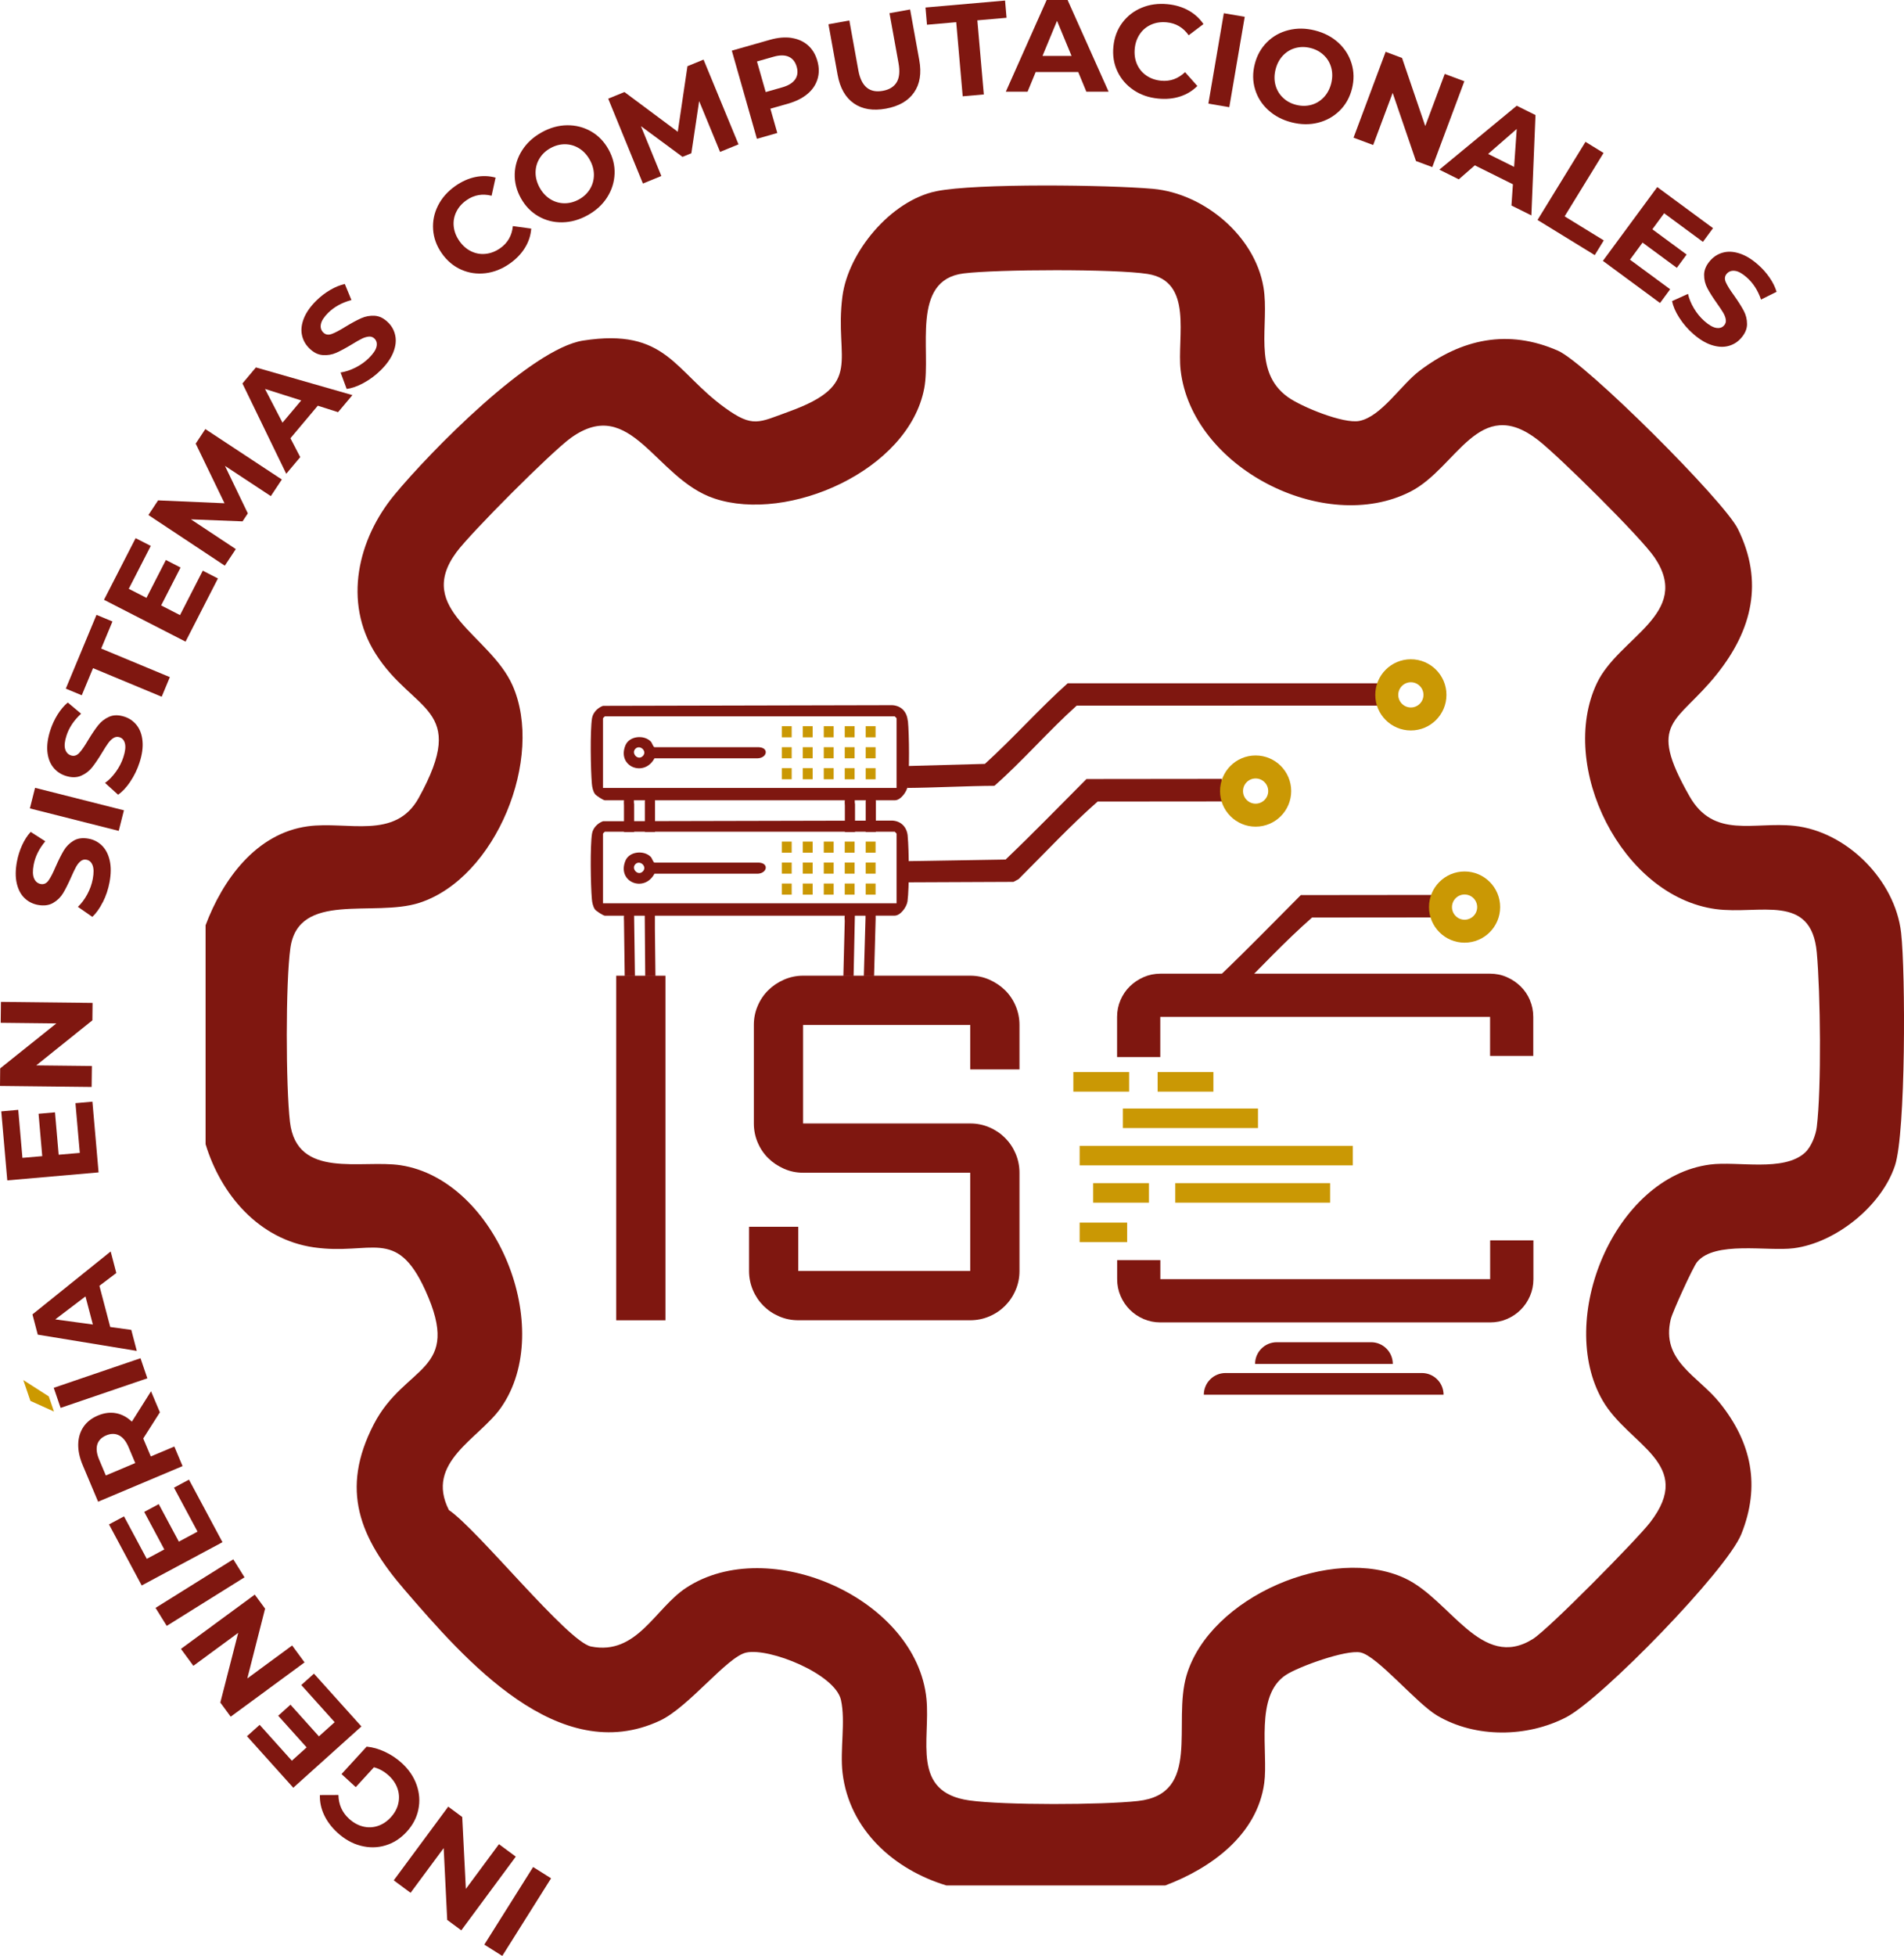 <?xml version="1.0" encoding="UTF-8"?><svg id="Capa_2" xmlns="http://www.w3.org/2000/svg" viewBox="0 0 522.82 536.81"><defs><style>.cls-1{fill:#c90;}.cls-2{fill:#ca9804;}.cls-3{fill:#7f1710;}</style></defs><g id="Capa_1-2"><path class="cls-3" d="M182.73,267.79v94.57h-13.52v-94.57h13.52Z"/><path class="cls-3" d="M220.52,321.86c-1.85,0-3.59-.36-5.24-1.09-1.65-.73-3.09-1.69-4.32-2.9-1.23-1.21-2.2-2.64-2.9-4.29-.7-1.65-1.06-3.4-1.06-5.24v-27.04c0-1.85.35-3.59,1.06-5.24.7-1.65,1.67-3.08,2.9-4.29,1.23-1.21,2.67-2.18,4.32-2.9s3.4-1.09,5.24-1.09h45.9c1.85,0,3.59.36,5.24,1.09s3.09,1.69,4.32,2.9c1.23,1.21,2.2,2.64,2.9,4.29.7,1.65,1.06,3.4,1.06,5.24v12.2h-13.52v-12.2h-45.9v27.04h45.9c1.85,0,3.59.35,5.24,1.06,1.65.7,3.09,1.67,4.32,2.9,1.23,1.23,2.2,2.67,2.9,4.32.7,1.65,1.06,3.4,1.06,5.24v26.97c0,1.85-.35,3.59-1.06,5.24-.7,1.65-1.67,3.09-2.9,4.32-1.23,1.23-2.67,2.2-4.32,2.9-1.65.7-3.4,1.06-5.24,1.06h-47.22c-1.85,0-3.59-.35-5.24-1.06-1.65-.7-3.09-1.67-4.32-2.9-1.23-1.23-2.2-2.67-2.9-4.32-.7-1.65-1.06-3.4-1.06-5.24v-12.13h13.52v12.13h47.22v-26.97h-45.9Z"/><path class="cls-3" d="M420.11,274.49c-.62-1.45-1.47-2.7-2.55-3.76-1.08-1.06-2.34-1.91-3.79-2.55-1.45-.64-2.98-.95-4.6-.95h-90.56c-1.62,0-3.15.32-4.6.95-1.45.64-2.71,1.49-3.79,2.55-1.08,1.06-1.93,2.32-2.55,3.76-.62,1.45-.93,2.98-.93,4.6v11.02h11.86v-11.02h90.56v10.71h11.86v-10.71c0-1.62-.31-3.15-.93-4.6Z"/><path class="cls-3" d="M409.18,340.42v10.65h-90.56v-5.23h-11.86v5.23c0,1.62.31,3.15.93,4.6.62,1.45,1.47,2.71,2.55,3.79,1.08,1.08,2.34,1.93,3.79,2.55,1.45.62,2.98.93,4.6.93h90.56c1.62,0,3.15-.31,4.6-.93,1.45-.62,2.71-1.47,3.79-2.55,1.08-1.08,1.93-2.34,2.55-3.79.62-1.45.93-2.98.93-4.6v-10.65h-11.86Z"/><rect class="cls-2" x="294.73" y="294.24" width="15.32" height="5.36"/><rect class="cls-2" x="317.87" y="294.24" width="15.32" height="5.36"/><rect class="cls-2" x="308.33" y="304.24" width="37.1" height="5.36"/><rect class="cls-2" x="296.46" y="314.48" width="75.01" height="5.36"/><rect class="cls-2" x="300.17" y="324.72" width="15.32" height="5.36"/><rect class="cls-2" x="322.72" y="324.72" width="42.52" height="5.36"/><rect class="cls-2" x="296.46" y="335.55" width="13.04" height="5.36"/><path class="cls-3" d="M350.59,368.38h25.9c3.29,0,5.96,2.67,5.96,5.96h-37.82c0-3.29,2.67-5.96,5.96-5.96Z"/><path class="cls-3" d="M336.52,376.83h53.91c3.29,0,5.96,2.67,5.96,5.96h-65.83c0-3.29,2.67-5.96,5.96-5.96Z"/><path class="cls-3" d="M249.25,229.44c-.23-2.41-1.76-4.08-4.23-4.23l-79.44.18c-1.46.52-2.77,1.84-3.02,3.42-.55,3.54-.37,14.15-.04,17.94.08.94.3,2.1.87,2.86.33.45,2.28,1.7,2.7,1.7h5.25c-.05.31-.03.85,0,1.43l.2,15.13h2.81l-.23-16.56h2.92l.13,16.56h2.81l-.15-12.86s0,0,.01,0c0-.02,0-.04-.01-.07v-2.94c0-.12,0-.23,0-.33v-.36h52.13c-.07.38-.04.91,0,1.47l-.38,15.09h2.81l.35-16.56h2.92v.53c0,.06,0,.12,0,.18l-.46,15.85h2.81l.43-15.66c.01-.23.01-.45,0-.65v-.26h5.22c1.61,0,3.31-2.36,3.53-3.92.51-3.77.43-14.03.05-17.94ZM246.18,247.91h-80.6s0-19.13,0-19.13c0-.04.47-.51.51-.51h79.59s.51.47.51.51v19.13Z"/><path class="cls-3" d="M208.43,236.74h-28.72c-.36-.08-.64-1.18-1.03-1.58-1.89-1.9-5.91-1.52-6.96,1.11-2.35,5.83,5.2,8.79,7.99,3.52h28.39c2.55-.13,3.09-2.87.34-3.04ZM176.58,239.09c-1.33,1.52-3.37-.66-2.1-1.92,1.21-1.21,3.26.6,2.1,1.92Z"/><rect class="cls-2" x="237.71" y="236.73" width="2.71" height="3.05"/><rect class="cls-2" x="214.68" y="242.49" width="2.71" height="3.05"/><rect class="cls-2" x="220.44" y="242.49" width="2.71" height="3.05"/><rect class="cls-2" x="226.2" y="242.49" width="2.71" height="3.05"/><rect class="cls-2" x="231.96" y="242.49" width="2.71" height="3.05"/><rect class="cls-2" x="237.71" y="242.49" width="2.71" height="3.05"/><rect class="cls-2" x="231.96" y="236.73" width="2.71" height="3.05"/><rect class="cls-2" x="226.2" y="236.73" width="2.71" height="3.05"/><rect class="cls-2" x="220.44" y="236.73" width="2.71" height="3.05"/><rect class="cls-2" x="214.68" y="236.73" width="2.71" height="3.05"/><rect class="cls-2" x="214.68" y="230.98" width="2.71" height="3.05"/><rect class="cls-2" x="220.44" y="230.98" width="2.71" height="3.05"/><rect class="cls-2" x="237.71" y="230.98" width="2.71" height="3.05"/><rect class="cls-2" x="231.96" y="230.98" width="2.71" height="3.05"/><rect class="cls-2" x="226.2" y="230.98" width="2.71" height="3.05"/><path class="cls-3" d="M249.25,197.77c-.23-2.41-1.76-4.08-4.23-4.23l-79.44.18c-1.46.52-2.77,1.84-3.02,3.42-.55,3.54-.37,14.15-.04,17.94.08.94.3,2.1.87,2.86.33.45,2.28,1.7,2.7,1.7h5.25c-.05.31-.03.85,0,1.43v7.29h2.79v-7.82h-.04c0-.31,0-.61-.03-.9h3.05c-.05.27-.06.56-.04.87h0v7.82h2.79v-4.99s0,0,.01,0c0-.02,0-.04-.01-.07v-2.76h0c.01-.35.01-.66-.02-.87h52.15c-.07.38-.04.91,0,1.47v7.25h2.79v-7.82h-.05c0-.31,0-.61-.03-.9h3.05c-.05.27-.06.56-.04.87h0v7.82h2.79v-7.78c.02-.34.01-.65-.03-.91h5.25c1.61,0,3.31-2.36,3.53-3.92.51-3.77.43-14.03.05-17.94ZM246.18,216.25h-80.6s0-19.13,0-19.13c0-.04.47-.51.51-.51h79.59s.51.47.51.51v19.13Z"/><path class="cls-3" d="M208.43,205.07h-28.72c-.36-.08-.64-1.18-1.03-1.58-1.89-1.9-5.91-1.52-6.96,1.11-2.35,5.83,5.2,8.79,7.99,3.52h28.39c2.55-.13,3.09-2.87.34-3.04ZM176.58,207.42c-1.33,1.52-3.37-.66-2.1-1.92,1.21-1.21,3.26.6,2.1,1.92Z"/><rect class="cls-2" x="237.71" y="205.07" width="2.71" height="3.05"/><rect class="cls-2" x="214.68" y="210.82" width="2.71" height="3.05"/><rect class="cls-2" x="220.44" y="210.82" width="2.71" height="3.05"/><rect class="cls-2" x="226.2" y="210.82" width="2.71" height="3.05"/><rect class="cls-2" x="231.96" y="210.83" width="2.71" height="3.05"/><rect class="cls-2" x="237.71" y="210.83" width="2.71" height="3.05"/><rect class="cls-2" x="231.96" y="205.07" width="2.71" height="3.05"/><rect class="cls-2" x="226.2" y="205.07" width="2.71" height="3.05"/><rect class="cls-2" x="220.44" y="205.07" width="2.71" height="3.05"/><rect class="cls-2" x="214.68" y="205.07" width="2.71" height="3.05"/><rect class="cls-2" x="214.68" y="199.31" width="2.71" height="3.05"/><rect class="cls-2" x="220.44" y="199.31" width="2.71" height="3.05"/><rect class="cls-2" x="237.71" y="199.31" width="2.71" height="3.05"/><rect class="cls-2" x="231.96" y="199.31" width="2.71" height="3.05"/><rect class="cls-2" x="226.2" y="199.31" width="2.71" height="3.05"/><path class="cls-3" d="M293.19,187.52c-7.83,6.99-14.94,15.06-22.75,22.13l-21.34.59v6.01c7.34-.05,16.63-.55,23.96-.58,7.88-6.94,14.81-15.03,22.58-22l83.02-.02v-6.12h-85.48Z"/><path class="cls-3" d="M357.19,245.66c-7.37,7.39-14.64,14.88-22.19,22.08h-15.03v6.14h17.17s1.41-.75,1.41-.75c7.18-7.13,14.14-14.65,21.73-21.31l33.72-.03c.34.01.6.12.81.3v-6.47l-37.61.04Z"/><path class="cls-2" d="M387.41,180.94c-5.4,0-9.77,4.38-9.77,9.77s4.38,9.77,9.77,9.77,9.77-4.38,9.77-9.77-4.38-9.77-9.77-9.77ZM387.41,194.17c-1.91,0-3.46-1.55-3.46-3.46s1.55-3.46,3.46-3.46,3.46,1.55,3.46,3.46-1.55,3.46-3.46,3.46Z"/><path class="cls-2" d="M402.16,239.18c-5.4,0-9.77,4.38-9.77,9.77s4.38,9.77,9.77,9.77,9.77-4.38,9.77-9.77-4.38-9.77-9.77-9.77ZM402.16,252.42c-1.91,0-3.46-1.55-3.46-3.46s1.55-3.46,3.46-3.46,3.46,1.55,3.46,3.46-1.55,3.46-3.46,3.46Z"/><path class="cls-3" d="M298.32,213.82c-7.37,7.39-14.64,14.88-22.19,22.08l-27.73.46v5.8l29.87-.13,1.41-.74c7.18-7.13,14.14-14.65,21.73-21.31l33.72-.03c.14,0,.26,0,.38,0v-6.18l-37.18.04Z"/><path class="cls-2" d="M344.78,207.34c-5.4,0-9.77,4.38-9.77,9.77s4.38,9.77,9.77,9.77,9.77-4.38,9.77-9.77-4.38-9.77-9.77-9.77ZM344.78,220.57c-1.91,0-3.46-1.55-3.46-3.46s1.55-3.46,3.46-3.46,3.46,1.55,3.46,3.46-1.55,3.46-3.46,3.46Z"/><path class="cls-3" d="M56.44,253.97c4.69-12.49,13.83-25.25,28.11-27.19,10.92-1.48,24,3.85,30.43-7.8,13.87-25.12-1.54-23.19-11.9-39.65-8.89-14.12-4.81-31.38,5.21-43.5,9.75-11.8,37.5-40.14,51.84-42.36,22.9-3.54,24.99,8.4,38.99,18.49,7.64,5.51,9.2,4.01,17.42,1.04,20.95-7.55,12.48-14.01,14.78-31.64,1.6-12.27,13.33-26.31,25.75-28.87,10.85-2.24,47.53-1.74,59.53-.66,13.98,1.26,27.96,12.89,30.34,27,1.73,10.28-3.22,23.05,6.71,30.16,3.74,2.68,15.29,7.39,19.6,6.54,6.01-1.18,11.4-9.84,16.46-13.69,11.62-8.86,24.41-11.61,38.11-5.58,7.67,3.37,45.59,41.19,49.39,48.91,7.14,14.48,3.94,27.68-5.74,39.81-11,13.8-19.43,12.69-7.55,33.55,6.71,11.79,17.64,6.93,28.75,8.12,14.4,1.54,27.71,14.87,29.36,29.35,1.23,10.89,1.29,54.87-1.68,63.86-3.67,11.14-16.26,21.22-27.79,22.72-7.14.93-21.76-2.13-26.58,3.82-1.11,1.37-6.72,13.64-7.21,15.68-2.73,11.43,7.44,15.47,13.44,22.92,8.78,10.91,11.25,22.79,5.95,36.02-4.01,10.01-38.37,45.22-48.04,50.26-10.71,5.58-24.99,5.81-35.53-.46-5.69-3.38-16.41-16.36-21.02-17.3-3.97-.81-16.96,3.88-20.46,6.17-8.67,5.66-4.81,21.18-5.96,29.67-1.94,14.28-14.7,23.42-27.19,28.11h-60.08c-14.35-4.32-26.67-15.25-28.52-30.87-.76-6.37.88-14.11-.44-20.04-1.6-7.14-19.68-14.4-26.03-13-5.25,1.16-15.75,14.98-23.68,18.68-27.78,12.99-53.48-16.61-70.18-35.98-12.25-14.2-17.7-27.35-8.4-45.34,8.59-16.62,24.51-14.09,14.13-36.85-7.98-17.49-14.84-9.45-30.6-11.73-15.07-2.18-25.5-14.45-29.71-28.32v-60.08ZM495.65,316.33c1.68-1.54,2.94-4.71,3.22-7.02,1.31-10.72,1.01-36.86,0-47.91-1.5-16.43-15.76-10.29-27.7-11.89-25.95-3.48-43.46-39.28-32.68-62.01,5.99-12.64,26.28-19.05,15.85-34.48-3.73-5.53-26.24-27.75-31.96-32.21-16.36-12.75-22.28,7.59-35.09,14.12-23.59,12.03-60.05-6.56-63.1-33.35-1.04-9.11,3.6-24.41-9.1-26.4-8.96-1.4-41.21-1.28-50.49-.14-14.62,1.8-8.85,21.21-10.81,31.52-4.27,22.54-37.34,37.05-57.67,30.24-16.21-5.43-22.8-28.48-39.32-16.65-5.3,3.79-27.47,26.02-31.44,31.37-11.7,15.77,9.19,22.69,15.37,36.57,8.81,19.81-4.49,52.89-25.59,59.7-12.5,4.03-33.19-3.31-35.4,12.39-1.34,9.52-1.26,38.01-.12,47.73,1.86,15.91,19.69,10.25,30.42,11.9,26.25,4.05,42.7,44.77,27.55,66.49-5.99,8.59-21.01,14.97-14.32,28.15,7.83,5.23,32.62,36.17,39.02,37.44,12.66,2.51,17.53-10.48,26.14-16.12,22.68-14.88,63.26,2.98,65.97,30.51,1.11,11.24-4.31,25.58,11.75,27.85,9.5,1.34,36.59,1.25,46.33.16,17.53-1.96,9.43-21.27,13.33-34.47,6.39-21.63,40.09-35.97,60-26.64,12.48,5.84,20.97,25.52,35.12,16.64,4.33-2.72,28.47-27.2,32.18-31.99,12.53-16.21-5.88-21.07-13.04-33.45-12.84-22.18,3.1-61.33,29.51-64.77,7.61-.99,20.18,2.11,26.08-3.28Z"/><path class="cls-3" d="M137.92,536.81l-4.93-3.1,13.4-21.3,4.93,3.1-13.4,21.3Z"/><path class="cls-3" d="M108.12,516.07l14.96-20.23,3.84,2.84,1,19.74,9.09-12.28,4.62,3.42-14.96,20.23-3.87-2.86-.97-19.72-9.09,12.28-4.62-3.42Z"/><path class="cls-3" d="M97.7,490.5l-3.92-3.6,6.9-7.53c1.7.16,3.4.65,5.1,1.46,1.7.81,3.22,1.83,4.56,3.06,1.93,1.77,3.28,3.76,4.06,5.99.78,2.23.95,4.47.48,6.73-.46,2.26-1.53,4.31-3.22,6.14-1.68,1.84-3.63,3.08-5.84,3.74-2.21.66-4.47.68-6.78.08-2.31-.6-4.43-1.8-6.38-3.58-1.62-1.49-2.85-3.12-3.67-4.88-.82-1.76-1.21-3.58-1.15-5.45l5.09-.02c.05,2.61,1.01,4.77,2.88,6.49,1.18,1.09,2.46,1.8,3.83,2.15,1.37.35,2.73.31,4.07-.13,1.34-.43,2.54-1.23,3.61-2.39,1.05-1.15,1.74-2.41,2.05-3.78.31-1.37.25-2.72-.2-4.06-.45-1.34-1.26-2.54-2.42-3.61-1.24-1.13-2.59-1.89-4.07-2.27l-4.98,5.43Z"/><path class="cls-3" d="M82.73,462.46l3.48-3.12,13.03,14.49-18.71,16.82-12.71-14.14,3.48-3.12,8.84,9.84,4.06-3.65-7.81-8.69,3.37-3.03,7.81,8.69,4.33-3.89-9.16-10.19Z"/><path class="cls-3" d="M49.68,452.55l20.28-14.9,2.83,3.85-4.88,19.16,12.31-9.05,3.41,4.64-20.28,14.9-2.85-3.88,4.91-19.13-12.31,9.05-3.41-4.64Z"/><path class="cls-3" d="M45.79,446.23l-3.08-4.94,21.35-13.33,3.08,4.94-21.35,13.33Z"/><path class="cls-3" d="M47.77,408.3l4.12-2.21,9.2,17.17-22.18,11.88-8.98-16.76,4.12-2.21,6.25,11.66,4.82-2.58-5.52-10.3,3.99-2.14,5.52,10.3,5.13-2.75-6.47-12.07Z"/><path class="cls-3" d="M43.91,387.61l-4.58,7.19.11.26,1.97,4.67,6.46-2.72,2.26,5.37-23.19,9.77-4.23-10.04c-.87-2.05-1.27-3.98-1.23-5.78.05-1.8.53-3.38,1.44-4.72.91-1.35,2.23-2.38,3.96-3.11,1.72-.73,3.38-.94,4.98-.64,1.6.3,3.05,1.08,4.35,2.32l5.26-8.34,2.43,5.76ZM26.71,396.46c-.34,1.13-.17,2.5.51,4.12l1.84,4.37,8.08-3.41-1.84-4.37c-.68-1.61-1.55-2.69-2.61-3.23-1.06-.54-2.23-.54-3.51,0-1.3.55-2.13,1.39-2.47,2.52Z"/><path class="cls-3" d="M16.64,386.4l-1.88-5.51,23.82-8.12,1.88,5.51-23.82,8.12Z"/><path class="cls-3" d="M27.3,352.9l2.97,11.3,5.78.79,1.51,5.77-27.19-4.46-1.46-5.56,21.48-17.27,1.55,5.91-4.65,3.52ZM23.48,355.8l-8.31,6.31,10.33,1.41-2.03-7.72Z"/><path class="cls-3" d="M20.72,302.77l4.66-.41,1.69,19.41-25.07,2.19-1.65-18.95,4.66-.41,1.15,13.18,5.44-.47-1.01-11.64,4.51-.39,1.01,11.64,5.8-.5-1.19-13.64Z"/><path class="cls-3" d="M.26,274.97l25.16.28-.05,4.78-15.42,12.37,15.28.17-.07,5.75-25.16-.28.05-4.82,15.42-12.34-15.28-.17.07-5.75Z"/><path class="cls-3" d="M28.22,247.61c-.87,1.73-1.83,3.07-2.88,4.02l-3.95-2.74c.97-.92,1.83-2.06,2.57-3.43.74-1.37,1.25-2.79,1.52-4.25.3-1.63.28-2.87-.06-3.74-.34-.87-.91-1.38-1.71-1.52-.59-.11-1.12.03-1.59.42-.47.39-.9.92-1.26,1.59-.37.68-.81,1.6-1.32,2.77-.8,1.8-1.53,3.26-2.2,4.38-.67,1.12-1.58,2.02-2.73,2.69-1.15.68-2.55.86-4.2.56-1.44-.27-2.67-.9-3.69-1.89-1.02-.99-1.73-2.34-2.12-4.03-.39-1.69-.38-3.67.04-5.93.29-1.58.77-3.09,1.42-4.53.66-1.44,1.44-2.66,2.36-3.66l4.02,2.57c-1.72,2.05-2.79,4.21-3.21,6.5-.3,1.6-.26,2.84.12,3.7.38.86.99,1.37,1.84,1.53.85.16,1.56-.17,2.14-.98.58-.81,1.23-2.08,1.97-3.82.8-1.8,1.53-3.26,2.2-4.38.67-1.12,1.57-2.02,2.69-2.7,1.13-.68,2.51-.87,4.16-.56,1.41.26,2.63.9,3.65,1.9,1.02,1.01,1.73,2.36,2.12,4.07.39,1.71.38,3.69-.04,5.95-.36,1.96-.98,3.8-1.85,5.53Z"/><path class="cls-3" d="M8.2,221.87l1.43-5.65,24.4,6.17-1.43,5.65-24.4-6.17Z"/><path class="cls-3" d="M35.8,214.5c-1.08,1.6-2.21,2.81-3.38,3.61l-3.57-3.23c1.08-.78,2.08-1.81,2.99-3.08.91-1.27,1.6-2.61,2.05-4.02.51-1.57.65-2.81.42-3.72-.22-.9-.72-1.48-1.5-1.73-.57-.18-1.12-.11-1.64.21-.52.32-1.01.8-1.46,1.42-.45.62-1.01,1.48-1.66,2.58-1.02,1.69-1.94,3.04-2.75,4.06-.81,1.02-1.83,1.8-3.05,2.32-1.23.52-2.64.53-4.24.01-1.39-.45-2.53-1.23-3.41-2.35-.89-1.12-1.41-2.54-1.59-4.27-.17-1.73.1-3.69.8-5.88.49-1.53,1.16-2.96,1.99-4.3.84-1.34,1.77-2.45,2.81-3.32l3.66,3.07c-1.97,1.81-3.31,3.82-4.02,6.03-.5,1.55-.62,2.78-.36,3.68.26.9.8,1.49,1.62,1.75.82.26,1.57.03,2.25-.69.68-.73,1.49-1.9,2.45-3.54,1.02-1.68,1.94-3.04,2.75-4.06s1.81-1.8,3.02-2.33c1.2-.53,2.6-.54,4.2-.02,1.37.44,2.49,1.23,3.38,2.36.88,1.13,1.41,2.56,1.57,4.31.17,1.74-.1,3.71-.81,5.9-.61,1.89-1.46,3.64-2.54,5.24Z"/><path class="cls-3" d="M25.54,183.39l-3.09,7.43-4.38-1.82,8.43-20.25,4.38,1.82-3.09,7.43,18.85,7.84-2.24,5.38-18.85-7.84Z"/><path class="cls-3" d="M55.68,156.63l4.16,2.13-8.89,17.34-22.39-11.48,8.68-16.92,4.16,2.13-6.04,11.77,4.86,2.49,5.33-10.4,4.03,2.07-5.33,10.4,5.18,2.66,6.25-12.19Z"/><path class="cls-3" d="M74.38,136.17l-12.61-8.31,6.28,13.04-1.45,2.19-14.17-.55,12.32,8.16-3.02,4.55-20.98-13.9,2.66-4.02,18.24.79-7.91-16.37,2.64-3.99,21.01,13.84-3.02,4.55Z"/><path class="cls-3" d="M87.27,111.34l-7.52,8.94,2.69,5.18-3.84,4.57-12.03-24.79,3.7-4.4,26.5,7.6-3.94,4.68-5.56-1.77ZM82.71,109.9l-9.94-3.15,4.8,9.26,5.14-6.11Z"/><path class="cls-3" d="M99.86,105.1c-1.7.92-3.26,1.47-4.67,1.64l-1.67-4.51c1.32-.19,2.68-.64,4.08-1.34,1.4-.7,2.62-1.57,3.68-2.61,1.18-1.16,1.88-2.19,2.1-3.1.22-.9.04-1.65-.53-2.23-.42-.43-.94-.62-1.55-.57-.61.05-1.26.24-1.95.58-.69.34-1.58.85-2.67,1.52-1.69,1.02-3.12,1.8-4.31,2.33-1.19.53-2.45.75-3.78.64-1.33-.1-2.58-.75-3.76-1.95-1.02-1.04-1.67-2.26-1.94-3.66-.27-1.4-.08-2.91.57-4.52.65-1.61,1.79-3.23,3.43-4.84,1.14-1.13,2.4-2.09,3.76-2.89,1.36-.8,2.71-1.35,4.03-1.65l1.82,4.41c-2.58.69-4.7,1.85-6.36,3.48-1.16,1.14-1.83,2.18-2.02,3.1-.19.92.02,1.69.63,2.31s1.38.76,2.31.43c.93-.33,2.2-1,3.8-2,1.69-1.02,3.12-1.8,4.32-2.33,1.19-.53,2.44-.76,3.75-.67,1.31.09,2.56.73,3.73,1.92,1.01,1.02,1.64,2.24,1.9,3.65.26,1.41.06,2.92-.6,4.55-.66,1.62-1.81,3.24-3.45,4.85-1.42,1.4-2.98,2.55-4.68,3.47Z"/><path class="cls-3" d="M133.27,74.99c-2.34.27-4.56-.06-6.66-1-2.1-.94-3.87-2.43-5.3-4.47-1.43-2.04-2.22-4.21-2.38-6.51-.16-2.3.29-4.5,1.35-6.6,1.06-2.1,2.65-3.89,4.77-5.38,1.79-1.25,3.62-2.06,5.5-2.45,1.88-.38,3.73-.33,5.53.17l-1.09,4.97c-2.52-.63-4.81-.23-6.87,1.21-1.28.89-2.22,1.97-2.83,3.23-.61,1.26-.85,2.59-.7,3.98.14,1.39.66,2.73,1.55,4s1.97,2.22,3.23,2.83c1.26.61,2.59.85,3.98.7,1.39-.14,2.73-.66,4-1.55,2.06-1.44,3.22-3.47,3.48-6.07l5.04.69c-.14,1.89-.72,3.65-1.74,5.29-1.01,1.64-2.41,3.09-4.2,4.34-2.1,1.47-4.32,2.34-6.66,2.62Z"/><path class="cls-3" d="M154.4,61.02c-2.38.04-4.57-.52-6.57-1.67-2-1.15-3.6-2.8-4.8-4.96-1.2-2.16-1.76-4.39-1.69-6.69.08-2.3.76-4.46,2.04-6.46,1.28-2,3.07-3.64,5.35-4.91,2.28-1.27,4.61-1.92,6.98-1.95,2.37-.03,4.56.53,6.57,1.67s3.61,2.8,4.81,4.95c1.2,2.16,1.76,4.39,1.67,6.7-.09,2.31-.77,4.46-2.04,6.46-1.27,2-3.05,3.63-5.34,4.9-2.28,1.27-4.61,1.92-7,1.96ZM162,51.88c.72-1.18,1.07-2.47,1.08-3.87,0-1.4-.37-2.78-1.13-4.14-.76-1.36-1.73-2.41-2.92-3.15-1.19-.74-2.48-1.11-3.85-1.13-1.38-.01-2.72.34-4.02,1.06-1.3.72-2.31,1.67-3.02,2.85-.72,1.18-1.07,2.47-1.08,3.87,0,1.4.38,2.78,1.13,4.14.76,1.36,1.73,2.41,2.92,3.15,1.19.74,2.48,1.11,3.85,1.13,1.38.01,2.72-.34,4.02-1.06,1.3-.72,2.3-1.67,3.02-2.85Z"/><path class="cls-3" d="M197.73,41.7l-5.75-13.96-2.14,14.32-2.43.99-11.41-8.42,5.6,13.67-5.06,2.07-9.53-23.29,4.46-1.82,14.64,10.9,2.66-17.99,4.42-1.81,9.6,23.26-5.06,2.07Z"/><path class="cls-3" d="M217.32,10.41c1.78.27,3.29.93,4.51,2,1.23,1.07,2.1,2.51,2.61,4.3.51,1.77.52,3.45.04,5.01-.48,1.57-1.4,2.93-2.78,4.08-1.38,1.15-3.14,2.03-5.28,2.64l-4.88,1.39,1.9,6.67-5.6,1.6-6.89-24.2,10.48-2.98c2.14-.61,4.11-.78,5.89-.52ZM218.34,21.8c.67-.97.81-2.13.43-3.47-.39-1.36-1.12-2.28-2.2-2.76-1.08-.48-2.47-.48-4.15,0l-4.56,1.3,2.39,8.4,4.56-1.3c1.68-.48,2.86-1.21,3.53-2.18Z"/><path class="cls-3" d="M234.47,28.38c-2.32-1.6-3.81-4.22-4.47-7.85l-2.51-13.87,5.73-1.04,2.47,13.66c.8,4.43,3.04,6.32,6.72,5.65,1.79-.32,3.06-1.11,3.81-2.35.75-1.24.92-3.01.5-5.3l-2.47-13.66,5.66-1.02,2.51,13.87c.66,3.63.18,6.61-1.44,8.92-1.61,2.31-4.19,3.79-7.73,4.43s-6.47.16-8.79-1.44Z"/><path class="cls-3" d="M262.56,6.09l-8.02.7-.41-4.73,21.85-1.91.41,4.73-8.02.7,1.78,20.34-5.8.51-1.78-20.34Z"/><path class="cls-3" d="M296.07,19.77h-11.68s-2.23,5.4-2.23,5.4h-5.97S287.4,0,287.4,0h5.75s11.26,25.16,11.26,25.16h-6.11s-2.23-5.39-2.23-5.39ZM294.24,15.35l-3.99-9.63-3.99,9.63h7.98Z"/><path class="cls-3" d="M311.25,24.7c-1.95-1.31-3.42-3.01-4.41-5.09-.99-2.08-1.36-4.37-1.11-6.85.25-2.48,1.05-4.65,2.43-6.5,1.38-1.85,3.15-3.23,5.32-4.13,2.17-.91,4.55-1.23,7.12-.98,2.17.21,4.09.79,5.77,1.73,1.68.94,3.04,2.18,4.09,3.73l-4.06,3.07c-1.5-2.12-3.5-3.31-6.01-3.55-1.55-.15-2.97.05-4.25.61-1.28.56-2.33,1.41-3.12,2.56-.8,1.15-1.28,2.5-1.43,4.05-.15,1.55.05,2.97.61,4.25.56,1.28,1.41,2.33,2.56,3.12,1.15.8,2.5,1.28,4.05,1.43,2.5.25,4.7-.54,6.59-2.35l3.38,3.8c-1.34,1.34-2.92,2.3-4.76,2.89-1.84.59-3.85.78-6.02.56-2.55-.25-4.81-1.03-6.76-2.35Z"/><path class="cls-3" d="M336.05,3.63l5.74.98-4.24,24.81-5.74-.98,4.24-24.8Z"/><path class="cls-3" d="M348.26,30.23c-1.76-1.61-2.97-3.51-3.63-5.72-.67-2.21-.7-4.51-.09-6.9.6-2.39,1.73-4.4,3.36-6.03,1.63-1.63,3.61-2.73,5.92-3.31,2.31-.58,4.73-.55,7.26.09,2.53.64,4.67,1.76,6.42,3.36,1.75,1.6,2.96,3.51,3.63,5.72.68,2.21.71,4.51.11,6.91-.61,2.39-1.73,4.4-3.38,6.02-1.65,1.62-3.62,2.73-5.92,3.31-2.3.58-4.71.55-7.25-.09-2.53-.64-4.68-1.76-6.43-3.37ZM360.07,28.78c1.33-.37,2.47-1.06,3.44-2.08.96-1.02,1.63-2.28,2.02-3.79.38-1.51.39-2.94.03-4.29-.36-1.35-1.04-2.51-2.04-3.46-1-.96-2.21-1.62-3.65-1.98-1.44-.37-2.83-.36-4.16,0s-2.47,1.06-3.44,2.08c-.96,1.02-1.63,2.28-2.01,3.79-.38,1.51-.39,2.94-.03,4.29.36,1.35,1.04,2.51,2.04,3.46.99.96,2.21,1.62,3.65,1.98,1.44.36,2.83.36,4.15,0Z"/><path class="cls-3" d="M402.1,22.29l-8.81,23.57-4.48-1.67-6.4-18.7-5.35,14.31-5.39-2.01,8.81-23.57,4.51,1.69,6.37,18.69,5.35-14.31,5.39,2.01Z"/><path class="cls-3" d="M415.43,50.58l-10.46-5.2-4.4,3.84-5.34-2.66,21.25-17.54,5.15,2.56-1.13,27.54-5.47-2.72.4-5.82ZM415.76,45.8l.72-10.4-7.86,6.85,7.14,3.55Z"/><path class="cls-3" d="M435.36,38.93l4.96,3.05-10.69,17.4,10.75,6.6-2.48,4.04-15.71-9.65,13.17-21.44Z"/><path class="cls-3" d="M458.6,79.4l-2.77,3.76-15.69-11.56,14.93-20.26,15.31,11.28-2.77,3.76-10.65-7.85-3.24,4.4,9.41,6.93-2.69,3.65-9.41-6.93-3.45,4.69,11.03,8.12Z"/><path class="cls-3" d="M461.1,87.18c-1.04-1.63-1.69-3.14-1.97-4.54l4.38-1.98c.29,1.31.83,2.63,1.63,3.97.8,1.34,1.75,2.5,2.87,3.49,1.24,1.09,2.32,1.72,3.24,1.87.92.15,1.65-.07,2.18-.69.4-.45.55-.98.46-1.58-.09-.61-.33-1.24-.72-1.9-.39-.66-.96-1.51-1.7-2.55-1.14-1.61-2.02-2.99-2.63-4.14-.62-1.15-.92-2.39-.91-3.72s.57-2.63,1.68-3.89c.97-1.1,2.14-1.83,3.52-2.2s2.89-.29,4.55.25c1.65.53,3.35,1.56,5.07,3.08,1.2,1.06,2.26,2.24,3.15,3.54.9,1.3,1.54,2.6,1.93,3.9l-4.27,2.13c-.87-2.53-2.18-4.56-3.93-6.09-1.22-1.08-2.3-1.68-3.23-1.79-.93-.12-1.69.15-2.25.79-.57.65-.66,1.43-.26,2.33.4.91,1.15,2.13,2.27,3.65,1.14,1.61,2.01,2.99,2.63,4.14.62,1.15.93,2.38.93,3.7,0,1.32-.54,2.6-1.65,3.86-.95,1.08-2.12,1.8-3.5,2.16-1.39.36-2.91.27-4.58-.27-1.67-.54-3.36-1.57-5.09-3.09-1.49-1.31-2.76-2.79-3.79-4.42Z"/><polygon class="cls-1" points="8.35 384.48 6.4 378.76 13.4 383.25 14.82 387.4 8.35 384.48"/></g></svg>